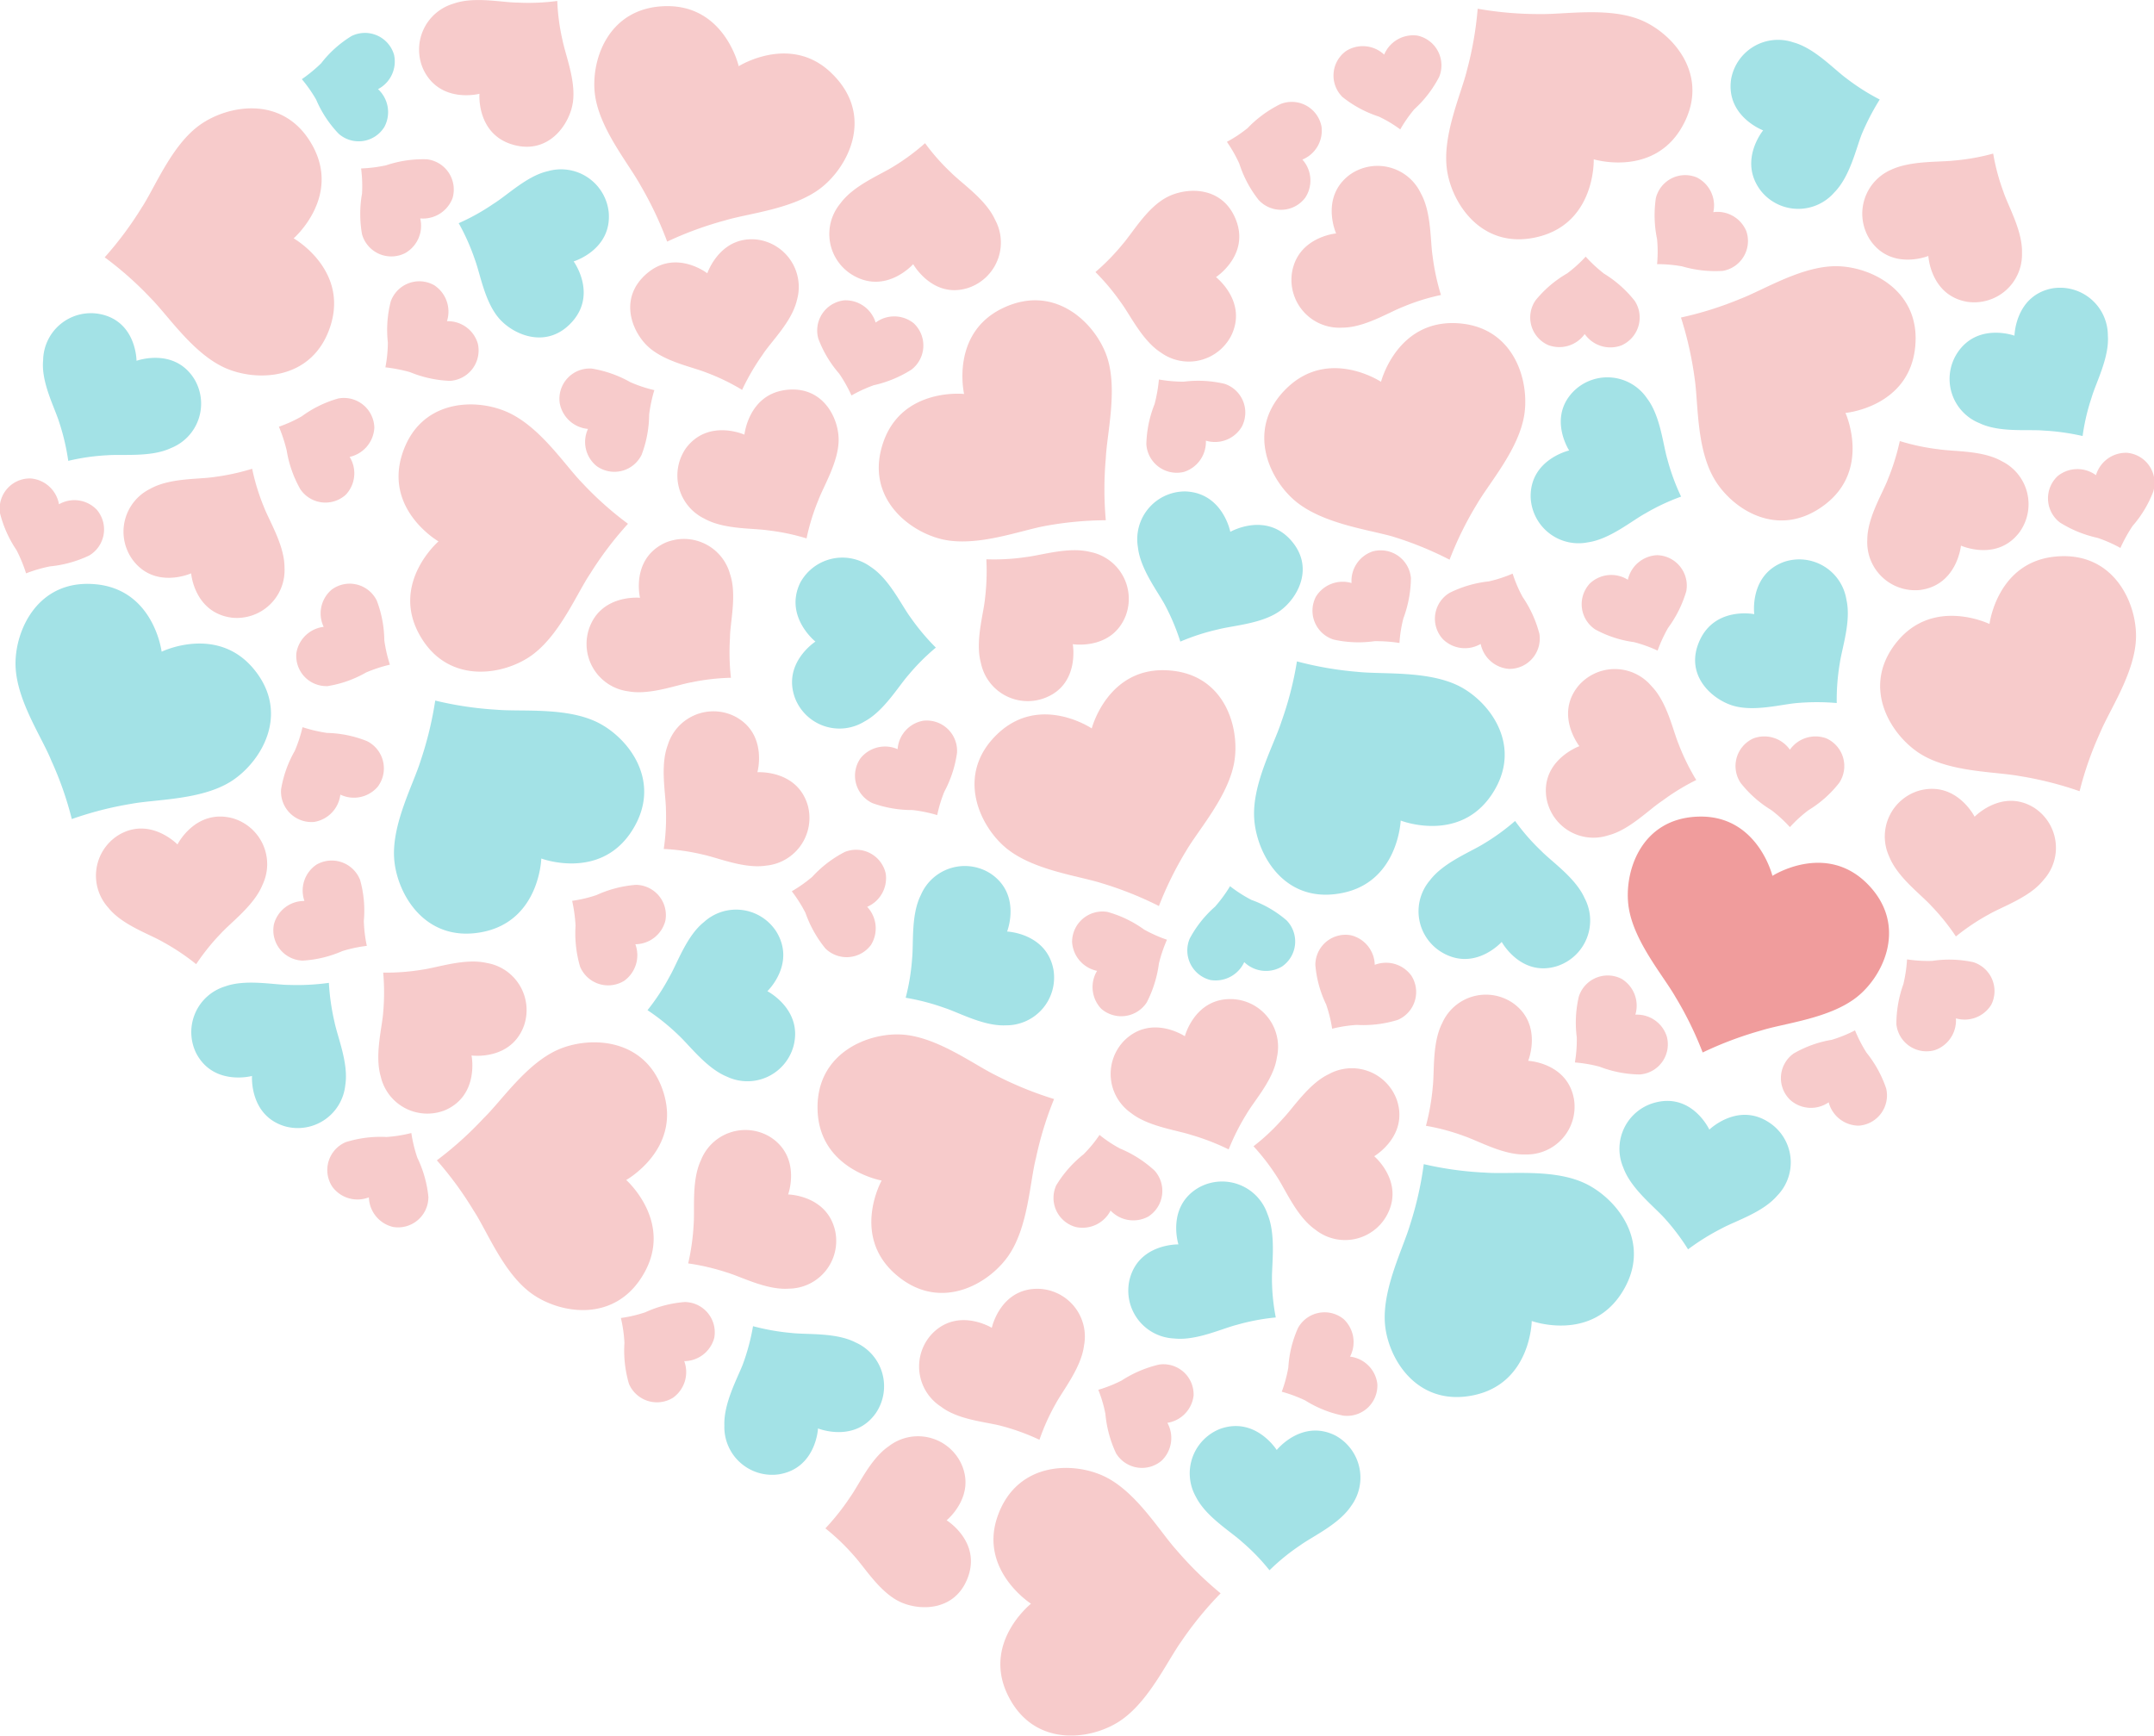 <svg xmlns="http://www.w3.org/2000/svg" viewBox="0 0 157.78 127.15"><defs><style>.cls-1{fill:#f7cbcb;}.cls-2{fill:#f09c9c;}.cls-3{fill:#a3e2e6;}</style></defs><title>icon_welfare</title><g id="レイヤー_2" data-name="レイヤー 2"><g id="main"><path class="cls-1" d="M133.63,37c3.45-2.58,1.55-6.75,1.55-6.75s4.56-.41,5.09-4.68-3.27-6.08-5.81-6.07-5.31,1.76-7,2.4a25.37,25.37,0,0,1-4.33,1.36,26,26,0,0,1,1,4.44c.27,1.78.12,5,1.37,7.26S130.19,39.58,133.63,37Z"/><path class="cls-1" d="M106.59,23.67c-4.3-.14-5.43,4.3-5.43,4.3s-3.81-2.53-6.9.46S93,35.22,95,36.8s5.24,2,7,2.5A25.15,25.15,0,0,1,106.18,41a25.18,25.18,0,0,1,2-4.06c.9-1.56,3.06-4,3.47-6.53S110.89,23.82,106.59,23.67Z"/><path class="cls-1" d="M73.48,22.56c-3.89,1.84-2.86,6.3-2.86,6.3s-4.55-.5-5.93,3.57,2,6.61,4.48,7.11,5.56-.67,7.33-1A25.28,25.28,0,0,1,81,38.11,25.35,25.35,0,0,1,81,33.57c.08-1.8.88-5,.1-7.39S77.36,20.72,73.48,22.56Z"/><path class="cls-1" d="M61,5.45c-3-3.05-6.89-.6-6.89-.6S53.1.39,48.8.45,43.23,4.51,43.59,7s2.47,5,3.34,6.6a26.15,26.15,0,0,1,1.94,4.1,25.7,25.7,0,0,1,4.26-1.56c1.72-.52,5-.82,7-2.37S64.06,8.51,61,5.45Z"/><path class="cls-1" d="M24.22,23.83c1.28-4.11-2.71-6.37-2.71-6.37s3.46-3,1.39-6.78-6.21-3-8.27-1.52-3.26,4.54-4.25,6.05a26,26,0,0,1-2.71,3.64,25.42,25.42,0,0,1,3.38,3c1.27,1.28,3.06,4,5.37,5.07S22.94,27.93,24.22,23.83Z"/><path class="cls-1" d="M112.74,17.33c4.16-1.08,4-5.66,4-5.66s4.38,1.34,6.49-2.41-.73-6.86-3.08-7.81-5.58-.38-7.38-.42a25.88,25.88,0,0,1-4.53-.39,25.39,25.39,0,0,1-.78,4.48c-.42,1.75-1.8,4.72-1.48,7.24S108.57,18.41,112.74,17.33Z"/><path class="cls-2" d="M136.73,64.69c-3.06-3-6.9-.53-6.9-.53s-1.08-4.44-5.38-4.34-5.53,4.13-5.15,6.64,2.53,5,3.42,6.56a25.66,25.66,0,0,1,2,4.08A26.5,26.5,0,0,1,129,75.49c1.72-.54,5-.87,7-2.44S139.79,67.71,136.73,64.69Z"/><path class="cls-3" d="M98.19,65.44c4.24-.75,4.41-5.33,4.41-5.33s4.26,1.68,6.66-1.89-.19-6.9-2.46-8-5.53-.81-7.32-1A25.49,25.49,0,0,1,95,48.45a24.87,24.87,0,0,1-1.13,4.4c-.55,1.72-2.16,4.57-2,7.11S94,66.2,98.19,65.44Z"/><path class="cls-3" d="M107.93,102.21c4.21-.87,4.27-5.44,4.27-5.44s4.3,1.56,6.6-2.07-.36-6.89-2.67-8-5.55-.66-7.34-.8a25,25,0,0,1-4.5-.62,25.29,25.29,0,0,1-1,4.43c-.51,1.73-2,4.62-1.85,7.15S103.71,103.08,107.93,102.21Z"/><path class="cls-1" d="M150.58,40.77c-4.29.39-4.85,4.94-4.85,4.94s-4.1-2-6.79,1.32-.4,6.89,1.77,8.22,5.45,1.27,7.22,1.6a25.58,25.58,0,0,1,4.4,1.11,24.85,24.85,0,0,1,1.5-4.28c.69-1.67,2.54-4.37,2.63-6.91S154.86,40.37,150.58,40.77Z"/><path class="cls-3" d="M126.8,5.82c-.38,2.71,2.35,3.73,2.35,3.73S127.29,11.8,129,14a3.5,3.5,0,0,0,5.36.1c1.14-1.15,1.59-3.19,2-4.24a17.52,17.52,0,0,1,1.33-2.57,16,16,0,0,1-2.44-1.55c-.93-.68-2.34-2.22-3.9-2.64A3.49,3.49,0,0,0,126.8,5.82Z"/><path class="cls-3" d="M115.33,28.6c-2,1.93-.39,4.4-.39,4.4s-2.85.65-2.82,3.39a3.51,3.51,0,0,0,4.19,3.34c1.61-.23,3.2-1.57,4.21-2.12a15.57,15.57,0,0,1,2.62-1.23,15.8,15.8,0,0,1-1-2.72c-.33-1.1-.51-3.18-1.49-4.47A3.51,3.51,0,0,0,115.33,28.6Z"/><path class="cls-1" d="M31.05,5.17c1.25,2.44,4.07,1.7,4.07,1.7s-.23,2.91,2.39,3.71,4.17-1.4,4.44-3-.53-3.53-.75-4.65A15.47,15.47,0,0,1,40.82.07a15.84,15.84,0,0,1-2.89.12c-1.15,0-3.19-.47-4.72.08A3.51,3.51,0,0,0,31.05,5.17Z"/><path class="cls-3" d="M94.5,39.51c-1.86-2-4.38-.55-4.38-.55S89.57,36.1,86.83,36a3.5,3.5,0,0,0-3.48,4.07c.17,1.62,1.46,3.26,2,4.28A16.29,16.29,0,0,1,86.46,47a16,16,0,0,1,2.75-.89c1.11-.29,3.2-.41,4.52-1.34S96.36,41.53,94.5,39.51Z"/><path class="cls-1" d="M140.64,43.22c2.72-.35,3-3.25,3-3.25s2.66,1.2,4.3-1a3.51,3.51,0,0,0-1.32-5.19c-1.41-.8-3.5-.69-4.63-.87a16,16,0,0,1-2.83-.6,16.8,16.8,0,0,1-.86,2.77c-.4,1.07-1.52,2.84-1.52,4.46A3.51,3.51,0,0,0,140.64,43.22Z"/><path class="cls-1" d="M137,17.6c1.55,2.25,4.25,1.15,4.25,1.15s.16,2.91,2.86,3.36a3.5,3.5,0,0,0,4-3.55c.06-1.62-1-3.43-1.36-4.51a15.65,15.65,0,0,1-.75-2.8,15.76,15.76,0,0,1-2.85.51c-1.14.13-3.22,0-4.66.69A3.51,3.51,0,0,0,137,17.6Z"/><path class="cls-1" d="M98.87,12.8c-2.19,1.64-1,4.3-1,4.3s-2.9.26-3.25,3A3.51,3.51,0,0,0,98.33,24c1.62,0,3.39-1.12,4.46-1.53a15.35,15.35,0,0,1,2.76-.86,16.74,16.74,0,0,1-.61-2.83c-.18-1.14-.08-3.22-.87-4.63A3.51,3.51,0,0,0,98.87,12.8Z"/><path class="cls-1" d="M90.2,24.56c1.18-2.47-1.13-4.26-1.13-4.26s2.45-1.59,1.48-4.15-3.64-2.46-5.08-1.7S83,17,82.24,17.88a16.31,16.31,0,0,1-2,2.05,16.33,16.33,0,0,1,1.86,2.22c.69.92,1.57,2.81,2.94,3.68A3.49,3.49,0,0,0,90.2,24.56Z"/><path class="cls-1" d="M55.46,17.55c-2.72-.3-3.65,2.47-3.65,2.47s-2.3-1.79-4.41,0-1.13,4.25.06,5.36,3.23,1.49,4.3,1.92a15.69,15.69,0,0,1,2.6,1.26A16.58,16.58,0,0,1,55.85,26c.64-1,2.14-2.4,2.52-4A3.5,3.5,0,0,0,55.46,17.55Z"/><path class="cls-1" d="M62.56,20.21c2.4,1.33,4.33-.86,4.33-.86s1.43,2.55,4,1.75a3.5,3.5,0,0,0,2-5c-.66-1.47-2.4-2.63-3.21-3.44a15.74,15.74,0,0,1-1.92-2.17,16.07,16.07,0,0,1-2.33,1.72c-1,.62-2.91,1.38-3.87,2.69A3.5,3.5,0,0,0,62.56,20.21Z"/><path class="cls-3" d="M150.3,21.13c-2.69.54-2.74,3.46-2.74,3.46s-2.73-1-4.21,1.3A3.49,3.49,0,0,0,145,31c1.46.7,3.54.44,4.68.54a17,17,0,0,1,2.87.4,15.47,15.47,0,0,1,.66-2.82c.32-1.1,1.31-2.94,1.19-4.55A3.5,3.5,0,0,0,150.3,21.13Z"/><path class="cls-3" d="M129.59,82.23c-2.29-1.52-4.38.52-4.38.52s-1.23-2.65-3.9-2a3.5,3.5,0,0,0-2.4,4.79c.55,1.52,2.2,2.8,3,3.68a16,16,0,0,1,1.74,2.3,17,17,0,0,1,2.46-1.53c1-.55,3-1.16,4.06-2.39A3.49,3.49,0,0,0,129.59,82.23Z"/><path class="cls-1" d="M115.3,80.56c-.45-2.71-3.36-2.85-3.36-2.85s1.1-2.71-1.16-4.26a3.5,3.5,0,0,0-5.14,1.5c-.74,1.45-.56,3.53-.69,4.67a16.66,16.66,0,0,1-.5,2.85,15.73,15.73,0,0,1,2.79.75c1.09.37,2.9,1.41,4.52,1.35A3.5,3.5,0,0,0,115.3,80.56Z"/><path class="cls-3" d="M105.68,69.8C108.07,71.16,110,69,110,69s1.4,2.56,4,1.79a3.51,3.51,0,0,0,2.07-5c-.66-1.48-2.39-2.65-3.19-3.47a15.49,15.49,0,0,1-1.9-2.18,16.08,16.08,0,0,1-2.35,1.7c-1,.61-2.91,1.36-3.89,2.65A3.5,3.5,0,0,0,105.68,69.8Z"/><path class="cls-1" d="M149,59.17c-2.33-1.44-4.36.66-4.36.66s-1.31-2.61-4-1.93a3.5,3.5,0,0,0-2.25,4.86c.6,1.5,2.29,2.74,3.06,3.58a16.09,16.09,0,0,1,1.82,2.26,15.85,15.85,0,0,1,2.4-1.61c1-.58,3-1.25,4-2.51A3.5,3.5,0,0,0,149,59.17Z"/><path class="cls-1" d="M115.61,50.25c-1.73,2.12.08,4.41.08,4.41s-2.76,1-2.43,3.68a3.49,3.49,0,0,0,4.52,2.86c1.57-.39,3-1.9,4-2.55a16.11,16.11,0,0,1,2.47-1.51,16.43,16.43,0,0,1-1.28-2.6c-.44-1.06-.85-3.1-2-4.28A3.51,3.51,0,0,0,115.61,50.25Z"/><path class="cls-1" d="M127.92,16.94a2.29,2.29,0,0,0-2.42-1.4A2.29,2.29,0,0,0,124.29,13a2.21,2.21,0,0,0-3,1.52,8.62,8.62,0,0,0,.09,3,9.62,9.62,0,0,1,0,1.83,10.58,10.58,0,0,1,1.83.16,8.56,8.56,0,0,0,3,.33A2.22,2.22,0,0,0,127.92,16.94Z"/><path class="cls-1" d="M113.41,25.28a2.29,2.29,0,0,0,2.67-.81,2.3,2.3,0,0,0,2.67.84,2.23,2.23,0,0,0,1-3.26,8.5,8.5,0,0,0-2.25-2,10.49,10.49,0,0,1-1.35-1.25,9.66,9.66,0,0,1-1.36,1.23A8.36,8.36,0,0,0,112.48,22,2.21,2.21,0,0,0,113.41,25.28Z"/><path class="cls-1" d="M95.61,14.48a2.29,2.29,0,0,0-.21-2.79,2.29,2.29,0,0,0,1.4-2.42,2.22,2.22,0,0,0-3-1.65,8.62,8.62,0,0,0-2.42,1.77,9.68,9.68,0,0,1-1.51,1,10.21,10.21,0,0,1,.91,1.6,8.49,8.49,0,0,0,1.4,2.64A2.22,2.22,0,0,0,95.61,14.48Z"/><path class="cls-1" d="M103.84,2.61A2.3,2.3,0,0,0,101.39,4a2.29,2.29,0,0,0-2.78-.27,2.21,2.21,0,0,0-.27,3.38A8.46,8.46,0,0,0,101,8.54a9.23,9.23,0,0,1,1.57.94A9.88,9.88,0,0,1,103.6,8a8.47,8.47,0,0,0,1.82-2.37A2.23,2.23,0,0,0,103.84,2.61Z"/><path class="cls-1" d="M155.8,33.17a2.29,2.29,0,0,0-2.27,1.64,2.3,2.3,0,0,0-2.8.06,2.23,2.23,0,0,0,.15,3.4,8.62,8.62,0,0,0,2.76,1.13,10.13,10.13,0,0,1,1.68.74,11.35,11.35,0,0,1,.89-1.61A8.32,8.32,0,0,0,157.73,36,2.21,2.21,0,0,0,155.8,33.17Z"/><path class="cls-1" d="M121.38,40.67a2.3,2.3,0,0,0-2.14,1.8,2.28,2.28,0,0,0-2.78.27,2.22,2.22,0,0,0,.39,3.37,8.27,8.27,0,0,0,2.84.93,10,10,0,0,1,1.73.62,10.42,10.42,0,0,1,.77-1.67,8.6,8.6,0,0,0,1.33-2.68A2.23,2.23,0,0,0,121.38,40.67Z"/><path class="cls-1" d="M133.78,54.09a2.29,2.29,0,0,0-2.67.83,2.29,2.29,0,0,0-2.67-.83,2.22,2.22,0,0,0-.94,3.26,8.38,8.38,0,0,0,2.26,2,10.15,10.15,0,0,1,1.35,1.24,10,10,0,0,1,1.36-1.24,8.35,8.35,0,0,0,2.25-2A2.22,2.22,0,0,0,133.78,54.09Z"/><path class="cls-1" d="M141.72,76.93a2.3,2.3,0,0,0,1.55-2.33,2.29,2.29,0,0,0,2.59-1,2.22,2.22,0,0,0-1.33-3.12,8.44,8.44,0,0,0-3-.09,10.27,10.27,0,0,1-1.84-.11,10.36,10.36,0,0,1-.27,1.82,8.59,8.59,0,0,0-.51,2.94A2.22,2.22,0,0,0,141.72,76.93Z"/><path class="cls-1" d="M131.16,80.6a2.28,2.28,0,0,0,2.79.15,2.29,2.29,0,0,0,2.21,1.71,2.22,2.22,0,0,0,2-2.73,8.56,8.56,0,0,0-1.44-2.62,10.27,10.27,0,0,1-.84-1.63,9.88,9.88,0,0,1-1.7.69,8.31,8.31,0,0,0-2.79,1A2.21,2.21,0,0,0,131.16,80.6Z"/><path class="cls-1" d="M122.09,75.92a2.29,2.29,0,0,0-2.3-1.59,2.3,2.3,0,0,0-1-2.62A2.22,2.22,0,0,0,115.65,73a8.33,8.33,0,0,0-.15,3,9.9,9.9,0,0,1-.14,1.83,10.25,10.25,0,0,1,1.81.31,8.43,8.43,0,0,0,2.93.57A2.21,2.21,0,0,0,122.09,75.92Z"/><path class="cls-1" d="M105.69,46.82a2.29,2.29,0,0,0,2.77.35A2.29,2.29,0,0,0,110.54,49a2.22,2.22,0,0,0,2.22-2.57,8.68,8.68,0,0,0-1.24-2.72,10,10,0,0,1-.72-1.69,9.74,9.74,0,0,1-1.75.57,8.45,8.45,0,0,0-2.87.84A2.21,2.21,0,0,0,105.69,46.82Z"/><path class="cls-1" d="M100.53,40.4A2.28,2.28,0,0,0,99,42.71a2.3,2.3,0,0,0-2.61,1,2.22,2.22,0,0,0,1.29,3.14,8.32,8.32,0,0,0,3,.12,11,11,0,0,1,1.83.13,9.55,9.55,0,0,1,.29-1.81,8.75,8.75,0,0,0,.55-2.94A2.22,2.22,0,0,0,100.53,40.4Z"/><path class="cls-1" d="M86.72,34.57a2.3,2.3,0,0,0,1.61-2.29,2.29,2.29,0,0,0,2.62-1,2.22,2.22,0,0,0-1.24-3.16,8.39,8.39,0,0,0-3-.16,10.6,10.6,0,0,1-1.82-.16,11.09,11.09,0,0,1-.32,1.81,8.41,8.41,0,0,0-.6,2.93A2.23,2.23,0,0,0,86.72,34.57Z"/><path class="cls-1" d="M66.93,23.68a2.28,2.28,0,0,0-2.79-.05A2.3,2.3,0,0,0,61.86,22a2.22,2.22,0,0,0-1.92,2.8,8.33,8.33,0,0,0,1.53,2.57,10.73,10.73,0,0,1,.9,1.6A10.58,10.58,0,0,1,64,28.22a8.66,8.66,0,0,0,2.76-1.14A2.23,2.23,0,0,0,66.93,23.68Z"/><path class="cls-1" d="M41,29.53a2.31,2.31,0,0,0,2.07,1.89,2.27,2.27,0,0,0,.63,2.72A2.22,2.22,0,0,0,47,33.31a8.51,8.51,0,0,0,.55-2.94,10.69,10.69,0,0,1,.38-1.79A10.05,10.05,0,0,1,46.18,28a8.56,8.56,0,0,0-2.83-1A2.22,2.22,0,0,0,41,29.53Z"/><path class="cls-1" d="M35,25.17a2.28,2.28,0,0,0-2.26-1.64,2.31,2.31,0,0,0-.94-2.64,2.22,2.22,0,0,0-3.18,1.2,8.43,8.43,0,0,0-.21,3,9.87,9.87,0,0,1-.18,1.82,11.42,11.42,0,0,1,1.8.35,8.55,8.55,0,0,0,2.92.64A2.23,2.23,0,0,0,35,25.17Z"/><path class="cls-1" d="M29.68,18.54A2.3,2.3,0,0,0,30.78,16a2.31,2.31,0,0,0,2.37-1.49,2.23,2.23,0,0,0-1.87-2.84,8.48,8.48,0,0,0-3,.44,10.65,10.65,0,0,1-1.83.23,10,10,0,0,1,.07,1.83,8.57,8.57,0,0,0,0,3A2.23,2.23,0,0,0,29.68,18.54Z"/><path class="cls-1" d="M24.3,43.19a2.28,2.28,0,0,0-.59,2.73,2.3,2.3,0,0,0-2,1.92A2.21,2.21,0,0,0,24,50.26a8.28,8.28,0,0,0,2.82-1,10.83,10.83,0,0,1,1.74-.57,10.57,10.57,0,0,1-.41-1.79A8.34,8.34,0,0,0,27.6,44,2.21,2.21,0,0,0,24.3,43.19Z"/><path class="cls-1" d="M25.32,36.25a2.28,2.28,0,0,0,.29-2.78,2.31,2.31,0,0,0,1.81-2.14,2.23,2.23,0,0,0-2.64-2.14A8.38,8.38,0,0,0,22.1,30.5a10,10,0,0,1-1.67.76A11.43,11.43,0,0,1,21,33,8.53,8.53,0,0,0,22,35.84,2.22,2.22,0,0,0,25.32,36.25Z"/><path class="cls-3" d="M28.16,9.29a2.29,2.29,0,0,0-.47-2.76A2.28,2.28,0,0,0,28.86,4a2.22,2.22,0,0,0-3.11-1.36,8.29,8.29,0,0,0-2.23,2A10.87,10.87,0,0,1,22.11,5.8a10.34,10.34,0,0,1,1.05,1.5,8.3,8.3,0,0,0,1.65,2.5A2.21,2.21,0,0,0,28.16,9.29Z"/><path class="cls-3" d="M130.68,41.16c-2.57.94-2.18,3.83-2.18,3.83s-2.86-.58-4,1.93.88,4.3,2.43,4.77,3.57-.1,4.71-.19a16.9,16.9,0,0,1,2.9,0,16.26,16.26,0,0,1,.22-2.89c.16-1.13.85-3.1.49-4.68A3.5,3.5,0,0,0,130.68,41.16Z"/><path class="cls-3" d="M7,42.8c4.28.39,4.84,4.94,4.84,4.94s4.1-2,6.79,1.32.4,6.89-1.77,8.22-5.45,1.27-7.22,1.6A25.58,25.58,0,0,0,5.26,60a24.85,24.85,0,0,0-1.5-4.28C3.07,54,1.23,51.34,1.14,48.8S2.73,42.4,7,42.8Z"/><path class="cls-1" d="M17,45.25C14.23,44.9,14,42,14,42s-2.66,1.2-4.29-1A3.5,3.5,0,0,1,11,35.81c1.42-.8,3.5-.69,4.64-.86a16.74,16.74,0,0,0,2.83-.61,15.85,15.85,0,0,0,.85,2.77c.41,1.07,1.52,2.84,1.52,4.46A3.5,3.5,0,0,1,17,45.25Z"/><path class="cls-3" d="M7.29,23C10,23.51,10,26.43,10,26.43s2.74-1,4.21,1.3a3.5,3.5,0,0,1-1.68,5.09c-1.46.69-3.53.44-4.68.53A15.8,15.8,0,0,0,5,33.76a16.5,16.5,0,0,0-.66-2.82C4,29.84,3,28,3.16,26.38A3.5,3.5,0,0,1,7.29,23Z"/><path class="cls-1" d="M8.64,61.2c2.33-1.44,4.36.66,4.36.66s1.31-2.61,4-1.93a3.5,3.5,0,0,1,2.24,4.86c-.6,1.51-2.28,2.74-3.06,3.59a16,16,0,0,0-1.81,2.25A16.5,16.5,0,0,0,11.93,69c-1-.58-3-1.25-4-2.51A3.5,3.5,0,0,1,8.64,61.2Z"/><path class="cls-1" d="M2.26,35.05a2.29,2.29,0,0,1,2.06,1.89,2.27,2.27,0,0,1,2.76.39,2.22,2.22,0,0,1-.54,3.36,8.59,8.59,0,0,1-2.88.8A10.66,10.66,0,0,0,1.91,42a10.86,10.86,0,0,0-.7-1.7A8.5,8.5,0,0,1,0,37.59,2.21,2.21,0,0,1,2.26,35.05Z"/><path class="cls-1" d="M20.07,67.69A2.29,2.29,0,0,1,22.3,66a2.29,2.29,0,0,1,.88-2.66,2.23,2.23,0,0,1,3.2,1.13,8.34,8.34,0,0,1,.27,3,10.29,10.29,0,0,0,.22,1.82,10.1,10.1,0,0,0-1.79.38,8.46,8.46,0,0,1-2.91.7A2.22,2.22,0,0,1,20.07,67.69Z"/><path class="cls-1" d="M27.67,57.63a2.3,2.3,0,0,1-2.74.58,2.3,2.3,0,0,1-1.92,2,2.23,2.23,0,0,1-2.42-2.39,8.44,8.44,0,0,1,1-2.81,10.46,10.46,0,0,0,.57-1.74,11,11,0,0,0,1.79.42,8.37,8.37,0,0,1,2.93.6A2.23,2.23,0,0,1,27.67,57.63Z"/><path class="cls-3" d="M44.59,15.57c.22,2.74-2.57,3.58-2.57,3.58s1.72,2.36-.1,4.41-4.28,1-5.35-.22S35.18,20.06,34.78,19a15.83,15.83,0,0,0-1.18-2.65,15.79,15.79,0,0,0,2.53-1.41c1-.61,2.47-2.06,4-2.4A3.51,3.51,0,0,1,44.59,15.57Z"/><path class="cls-1" d="M59.89,81.39c.18,4.3,4.69,5.09,4.69,5.09s-2.24,4,1,6.85,6.86.74,8.3-1.36,1.55-5.37,2-7.12a25.4,25.4,0,0,1,1.33-4.34,26.22,26.22,0,0,1-4.21-1.71c-1.62-.78-4.23-2.76-6.76-3S59.71,77.09,59.89,81.39Z"/><path class="cls-1" d="M85.42,49.1c-4.3-.18-5.45,4.26-5.45,4.26s-3.8-2.56-6.91.41-1.3,6.78.67,8.38,5.23,2,6.94,2.54a25.81,25.81,0,0,1,4.22,1.68,25.79,25.79,0,0,1,2-4.05c.91-1.55,3.09-4,3.52-6.5S89.72,49.27,85.42,49.1Z"/><path class="cls-1" d="M73.1,111c-1.46,4,2.42,6.48,2.42,6.48s-3.59,2.85-1.69,6.71,6.07,3.29,8.19,1.89,3.47-4.39,4.52-5.85a25.36,25.36,0,0,1,2.87-3.51,26.35,26.35,0,0,1-3.24-3.18c-1.21-1.34-2.88-4.16-5.14-5.32S74.56,107,73.1,111Z"/><path class="cls-3" d="M35.31,68.28c4.22-.81,4.34-5.39,4.34-5.39s4.28,1.62,6.62-2-.27-6.9-2.56-8-5.55-.74-7.34-.9a25.37,25.37,0,0,1-4.49-.67,26.06,26.06,0,0,1-1.07,4.41c-.53,1.72-2.1,4.6-1.94,7.13S31.08,69.09,35.31,68.28Z"/><path class="cls-1" d="M29.46,33.27c-1.31,4.1,2.66,6.39,2.66,6.39s-3.47,3-1.43,6.77,6.19,3.06,8.25,1.58,3.3-4.52,4.3-6A25.47,25.47,0,0,1,46,38.37a24.57,24.57,0,0,1-3.36-3c-1.26-1.29-3-4-5.34-5.12S30.77,29.18,29.46,33.27Z"/><path class="cls-1" d="M47.2,93.23c2.1-3.76-1.33-6.79-1.33-6.79s4-2.23,2.75-6.35-5.46-4.22-7.78-3.18-4.13,3.77-5.41,5A25.89,25.89,0,0,1,32,85a25.61,25.61,0,0,1,2.68,3.66c1,1.51,2.17,4.56,4.22,6.07S45.1,97,47.2,93.23Z"/><path class="cls-3" d="M87.8,87c-2.37,1.38-1.48,4.16-1.48,4.16s-2.92-.08-3.58,2.58A3.51,3.51,0,0,0,86,98.05c1.61.18,3.49-.72,4.6-1a16,16,0,0,1,2.85-.54,15.11,15.11,0,0,1-.28-2.88c0-1.15.29-3.21-.33-4.7A3.51,3.51,0,0,0,87.8,87Z"/><path class="cls-3" d="M97.8,105.15c-2.46-1.21-4.28,1.07-4.28,1.07s-1.55-2.47-4.14-1.55a3.5,3.5,0,0,0-1.77,5c.74,1.45,2.53,2.51,3.38,3.29a15.15,15.15,0,0,1,2,2.07,15.69,15.69,0,0,1,2.25-1.83c.93-.67,2.83-1.53,3.73-2.88A3.51,3.51,0,0,0,97.8,105.15Z"/><path class="cls-3" d="M77.17,71.06c-.48-2.7-3.4-2.82-3.4-2.82s1.07-2.71-1.2-4.24a3.5,3.5,0,0,0-5.12,1.57c-.73,1.45-.52,3.53-.64,4.67a15.52,15.52,0,0,1-.47,2.85,16.49,16.49,0,0,1,2.81.73c1.09.35,2.91,1.37,4.53,1.29A3.5,3.5,0,0,0,77.17,71.06Z"/><path class="cls-1" d="M90.26,73.19c-2.74-.1-3.47,2.72-3.47,2.72s-2.42-1.62-4.4.28a3.49,3.49,0,0,0,.44,5.33c1.26,1,3.34,1.26,4.43,1.62A16.91,16.91,0,0,1,90,84.2a16.66,16.66,0,0,1,1.3-2.58c.58-1,2-2.55,2.23-4.15A3.5,3.5,0,0,0,90.26,73.19Z"/><path class="cls-1" d="M101.6,89c1.29-2.42-.94-4.3-.94-4.3s2.52-1.48,1.67-4.09a3.5,3.5,0,0,0-5-1.92c-1.46.69-2.58,2.45-3.38,3.28a15.47,15.47,0,0,1-2.13,2,16.1,16.1,0,0,1,1.76,2.3c.64,1,1.44,2.88,2.77,3.81A3.49,3.49,0,0,0,101.6,89Z"/><path class="cls-1" d="M61.19,90.24c-.55-2.69-3.46-2.74-3.46-2.74s1-2.73-1.31-4.21A3.5,3.5,0,0,0,51.34,85c-.69,1.47-.44,3.54-.53,4.69a16.72,16.72,0,0,1-.4,2.86,16.75,16.75,0,0,1,2.82.66c1.1.33,2.94,1.31,4.56,1.19A3.5,3.5,0,0,0,61.19,90.24Z"/><path class="cls-1" d="M76,94.41c-2.74,0-3.35,2.86-3.35,2.86s-2.49-1.53-4.39.45a3.5,3.5,0,0,0,.66,5.32c1.3,1,3.38,1.12,4.48,1.43a16.27,16.27,0,0,1,2.74,1,15.55,15.55,0,0,1,1.19-2.64c.54-1,1.86-2.63,2.07-4.24A3.5,3.5,0,0,0,76,94.41Z"/><path class="cls-1" d="M70.92,115.49c.91-2.59-1.58-4.12-1.58-4.12s2.26-1.84,1-4.29a3.5,3.5,0,0,0-5.23-1.14c-1.34.91-2.18,2.82-2.85,3.75a17.18,17.18,0,0,1-1.8,2.27,16,16,0,0,1,2.09,2c.77.84,1.86,2.63,3.31,3.35S70,118.08,70.92,115.49Z"/><path class="cls-3" d="M57.07,108c2.71-.45,2.85-3.36,2.85-3.36s2.71,1.1,4.26-1.16a3.51,3.51,0,0,0-1.51-5.14c-1.44-.74-3.52-.56-4.66-.69a16.66,16.66,0,0,1-2.85-.5,15.91,15.91,0,0,1-.75,2.8C54,101,53,102.81,53.06,104.43A3.5,3.5,0,0,0,57.07,108Z"/><path class="cls-1" d="M48.66,39.79c-2.46,1.2-1.78,4-1.78,4s-2.9-.29-3.75,2.32A3.5,3.5,0,0,0,46,50.64c1.59.3,3.53-.46,4.66-.66a16.07,16.07,0,0,1,2.88-.33,16.65,16.65,0,0,1-.07-2.9c0-1.14.53-3.17,0-4.71A3.5,3.5,0,0,0,48.66,39.79Z"/><path class="cls-1" d="M32.62,81.32c2.51-1.11,1.92-4,1.92-4s2.89.4,3.84-2.18a3.5,3.5,0,0,0-2.74-4.6c-1.58-.36-3.55.33-4.69.49a16.18,16.18,0,0,1-2.88.22,16.5,16.5,0,0,1,0,2.9c-.08,1.14-.64,3.15-.18,4.71A3.5,3.5,0,0,0,32.62,81.32Z"/><path class="cls-1" d="M59.17,59c-.77-2.63-3.69-2.43-3.69-2.43s.78-2.82-1.65-4.09a3.5,3.5,0,0,0-4.92,2.11c-.57,1.52-.14,3.56-.13,4.71a15.92,15.92,0,0,1-.16,2.89,15.55,15.55,0,0,1,2.86.41c1.13.24,3.05,1.06,4.65.81A3.51,3.51,0,0,0,59.17,59Z"/><path class="cls-3" d="M58.61,42.7C57.43,45.17,59.73,47,59.73,47s-2.45,1.58-1.49,4.15a3.49,3.49,0,0,0,5.07,1.71c1.43-.76,2.48-2.56,3.24-3.42a15.69,15.69,0,0,1,2-2,16.33,16.33,0,0,1-1.86-2.22c-.68-.92-1.56-2.82-2.92-3.7A3.51,3.51,0,0,0,58.61,42.7Z"/><path class="cls-1" d="M57.53,28.57c-2.71.36-3,3.27-3,3.27s-2.66-1.19-4.29,1A3.51,3.51,0,0,0,51.61,38c1.42.79,3.5.68,4.64.85a16,16,0,0,1,2.83.59,15.85,15.85,0,0,1,.85-2.77c.4-1.07,1.5-2.84,1.5-4.46S60.25,28.21,57.53,28.57Z"/><path class="cls-1" d="M76.58,51.11c2.53-1,2-3.92,2-3.92s2.88.46,3.88-2.09a3.5,3.5,0,0,0-2.62-4.67c-1.57-.39-3.56.25-4.7.38a15.86,15.86,0,0,1-2.89.16,16.78,16.78,0,0,1-.1,2.89c-.11,1.14-.73,3.14-.3,4.7A3.5,3.5,0,0,0,76.58,51.11Z"/><path class="cls-1" d="M78.82,89.89a2.31,2.31,0,0,0,2.53-1.21,2.29,2.29,0,0,0,2.76.44,2.23,2.23,0,0,0,.46-3.37,8.59,8.59,0,0,0-2.52-1.61,9.53,9.53,0,0,1-1.51-1,9.6,9.6,0,0,1-1.17,1.42,8.57,8.57,0,0,0-2,2.27A2.21,2.21,0,0,0,78.82,89.89Z"/><path class="cls-1" d="M85.09,107a2.3,2.3,0,0,0,.42-2.77,2.29,2.29,0,0,0,1.92-2,2.21,2.21,0,0,0-2.52-2.27,8.6,8.6,0,0,0-2.75,1.17,10,10,0,0,1-1.71.68,9.5,9.5,0,0,1,.52,1.76,8.64,8.64,0,0,0,.78,2.89A2.22,2.22,0,0,0,85.09,107Z"/><path class="cls-1" d="M100.89,101.38a2.29,2.29,0,0,0-2-2,2.31,2.31,0,0,0-.48-2.76,2.22,2.22,0,0,0-3.33.66,8.23,8.23,0,0,0-.71,2.9,10.36,10.36,0,0,1-.48,1.77,10.68,10.68,0,0,1,1.72.64,8.27,8.27,0,0,0,2.77,1.11A2.22,2.22,0,0,0,100.89,101.38Z"/><path class="cls-1" d="M78.53,69a2.3,2.3,0,0,0,1.83,2.12,2.3,2.3,0,0,0,.31,2.78A2.23,2.23,0,0,0,84,73.43a8.69,8.69,0,0,0,.89-2.85,10.51,10.51,0,0,1,.59-1.74,10.06,10.06,0,0,1-1.68-.75,8.42,8.42,0,0,0-2.69-1.29A2.23,2.23,0,0,0,78.53,69Z"/><path class="cls-1" d="M103.38,71.47a2.29,2.29,0,0,0-2.68-.79,2.28,2.28,0,0,0-1.76-2.17,2.21,2.21,0,0,0-2.59,2.19,8.2,8.2,0,0,0,.79,2.88,10.2,10.2,0,0,1,.44,1.78,9.76,9.76,0,0,1,1.81-.28,8.51,8.51,0,0,0,3-.37A2.22,2.22,0,0,0,103.38,71.47Z"/><path class="cls-3" d="M88.66,71.79a2.31,2.31,0,0,0,2.48-1.31,2.29,2.29,0,0,0,2.77.32,2.22,2.22,0,0,0,.33-3.38,8.16,8.16,0,0,0-2.58-1.5,10.34,10.34,0,0,1-1.56-1A10.35,10.35,0,0,1,89,66.42a8.31,8.31,0,0,0-1.85,2.33A2.23,2.23,0,0,0,88.66,71.79Z"/><path class="cls-1" d="M49.3,102.39a2.31,2.31,0,0,0,.82-2.68A2.29,2.29,0,0,0,52.32,98a2.22,2.22,0,0,0-2.16-2.62,8.49,8.49,0,0,0-2.89.75,9.81,9.81,0,0,1-1.79.42,10.3,10.3,0,0,1,.26,1.82,8.67,8.67,0,0,0,.33,3A2.23,2.23,0,0,0,49.3,102.39Z"/><path class="cls-1" d="M63.8,69.22a2.3,2.3,0,0,0-.28-2.79A2.29,2.29,0,0,0,64.88,64a2.22,2.22,0,0,0-3-1.59,8.53,8.53,0,0,0-2.38,1.82A10.54,10.54,0,0,1,58,65.29,10.46,10.46,0,0,1,59,66.87a8.63,8.63,0,0,0,1.46,2.61A2.22,2.22,0,0,0,63.8,69.22Z"/><path class="cls-1" d="M45.72,71.85a2.31,2.31,0,0,0,.82-2.68,2.29,2.29,0,0,0,2.2-1.73,2.22,2.22,0,0,0-2.16-2.62,8.49,8.49,0,0,0-2.89.75,9.86,9.86,0,0,1-1.78.42,11.3,11.3,0,0,1,.25,1.82,8.67,8.67,0,0,0,.33,3A2.23,2.23,0,0,0,45.72,71.85Z"/><path class="cls-1" d="M24.34,86.93a2.28,2.28,0,0,0,2.68.78,2.3,2.3,0,0,0,1.77,2.17,2.22,2.22,0,0,0,2.59-2.2,8.52,8.52,0,0,0-.81-2.87A10.38,10.38,0,0,1,30.13,83a10.12,10.12,0,0,1-1.81.29,8.51,8.51,0,0,0-3,.38A2.22,2.22,0,0,0,24.34,86.93Z"/><path class="cls-1" d="M67.61,52.8a2.28,2.28,0,0,0-1.86,2.08,2.3,2.3,0,0,0-2.72.67,2.22,2.22,0,0,0,.87,3.28,8.52,8.52,0,0,0,2.95.51,10.64,10.64,0,0,1,1.8.37A10,10,0,0,1,69.17,58a8.55,8.55,0,0,0,.93-2.84A2.22,2.22,0,0,0,67.61,52.8Z"/><path class="cls-3" d="M58.13,76.61c.68-2.66-1.92-4-1.92-4s2.1-2,.66-4.36a3.5,3.5,0,0,0-5.31-.7c-1.26,1-1.94,3-2.52,4A15.85,15.85,0,0,1,47.43,74a16.09,16.09,0,0,1,2.26,1.82c.84.78,2.08,2.46,3.58,3.06A3.5,3.5,0,0,0,58.13,76.61Z"/><path class="cls-3" d="M14.37,77.15c1.27,2.43,4.09,1.67,4.09,1.67s-.21,2.91,2.42,3.69a3.5,3.5,0,0,0,4.41-3c.26-1.6-.56-3.52-.79-4.65A16.86,16.86,0,0,1,24.09,72a16.87,16.87,0,0,1-2.89.15c-1.14,0-3.19-.44-4.71.11A3.5,3.5,0,0,0,14.37,77.15Z"/></g></g></svg>